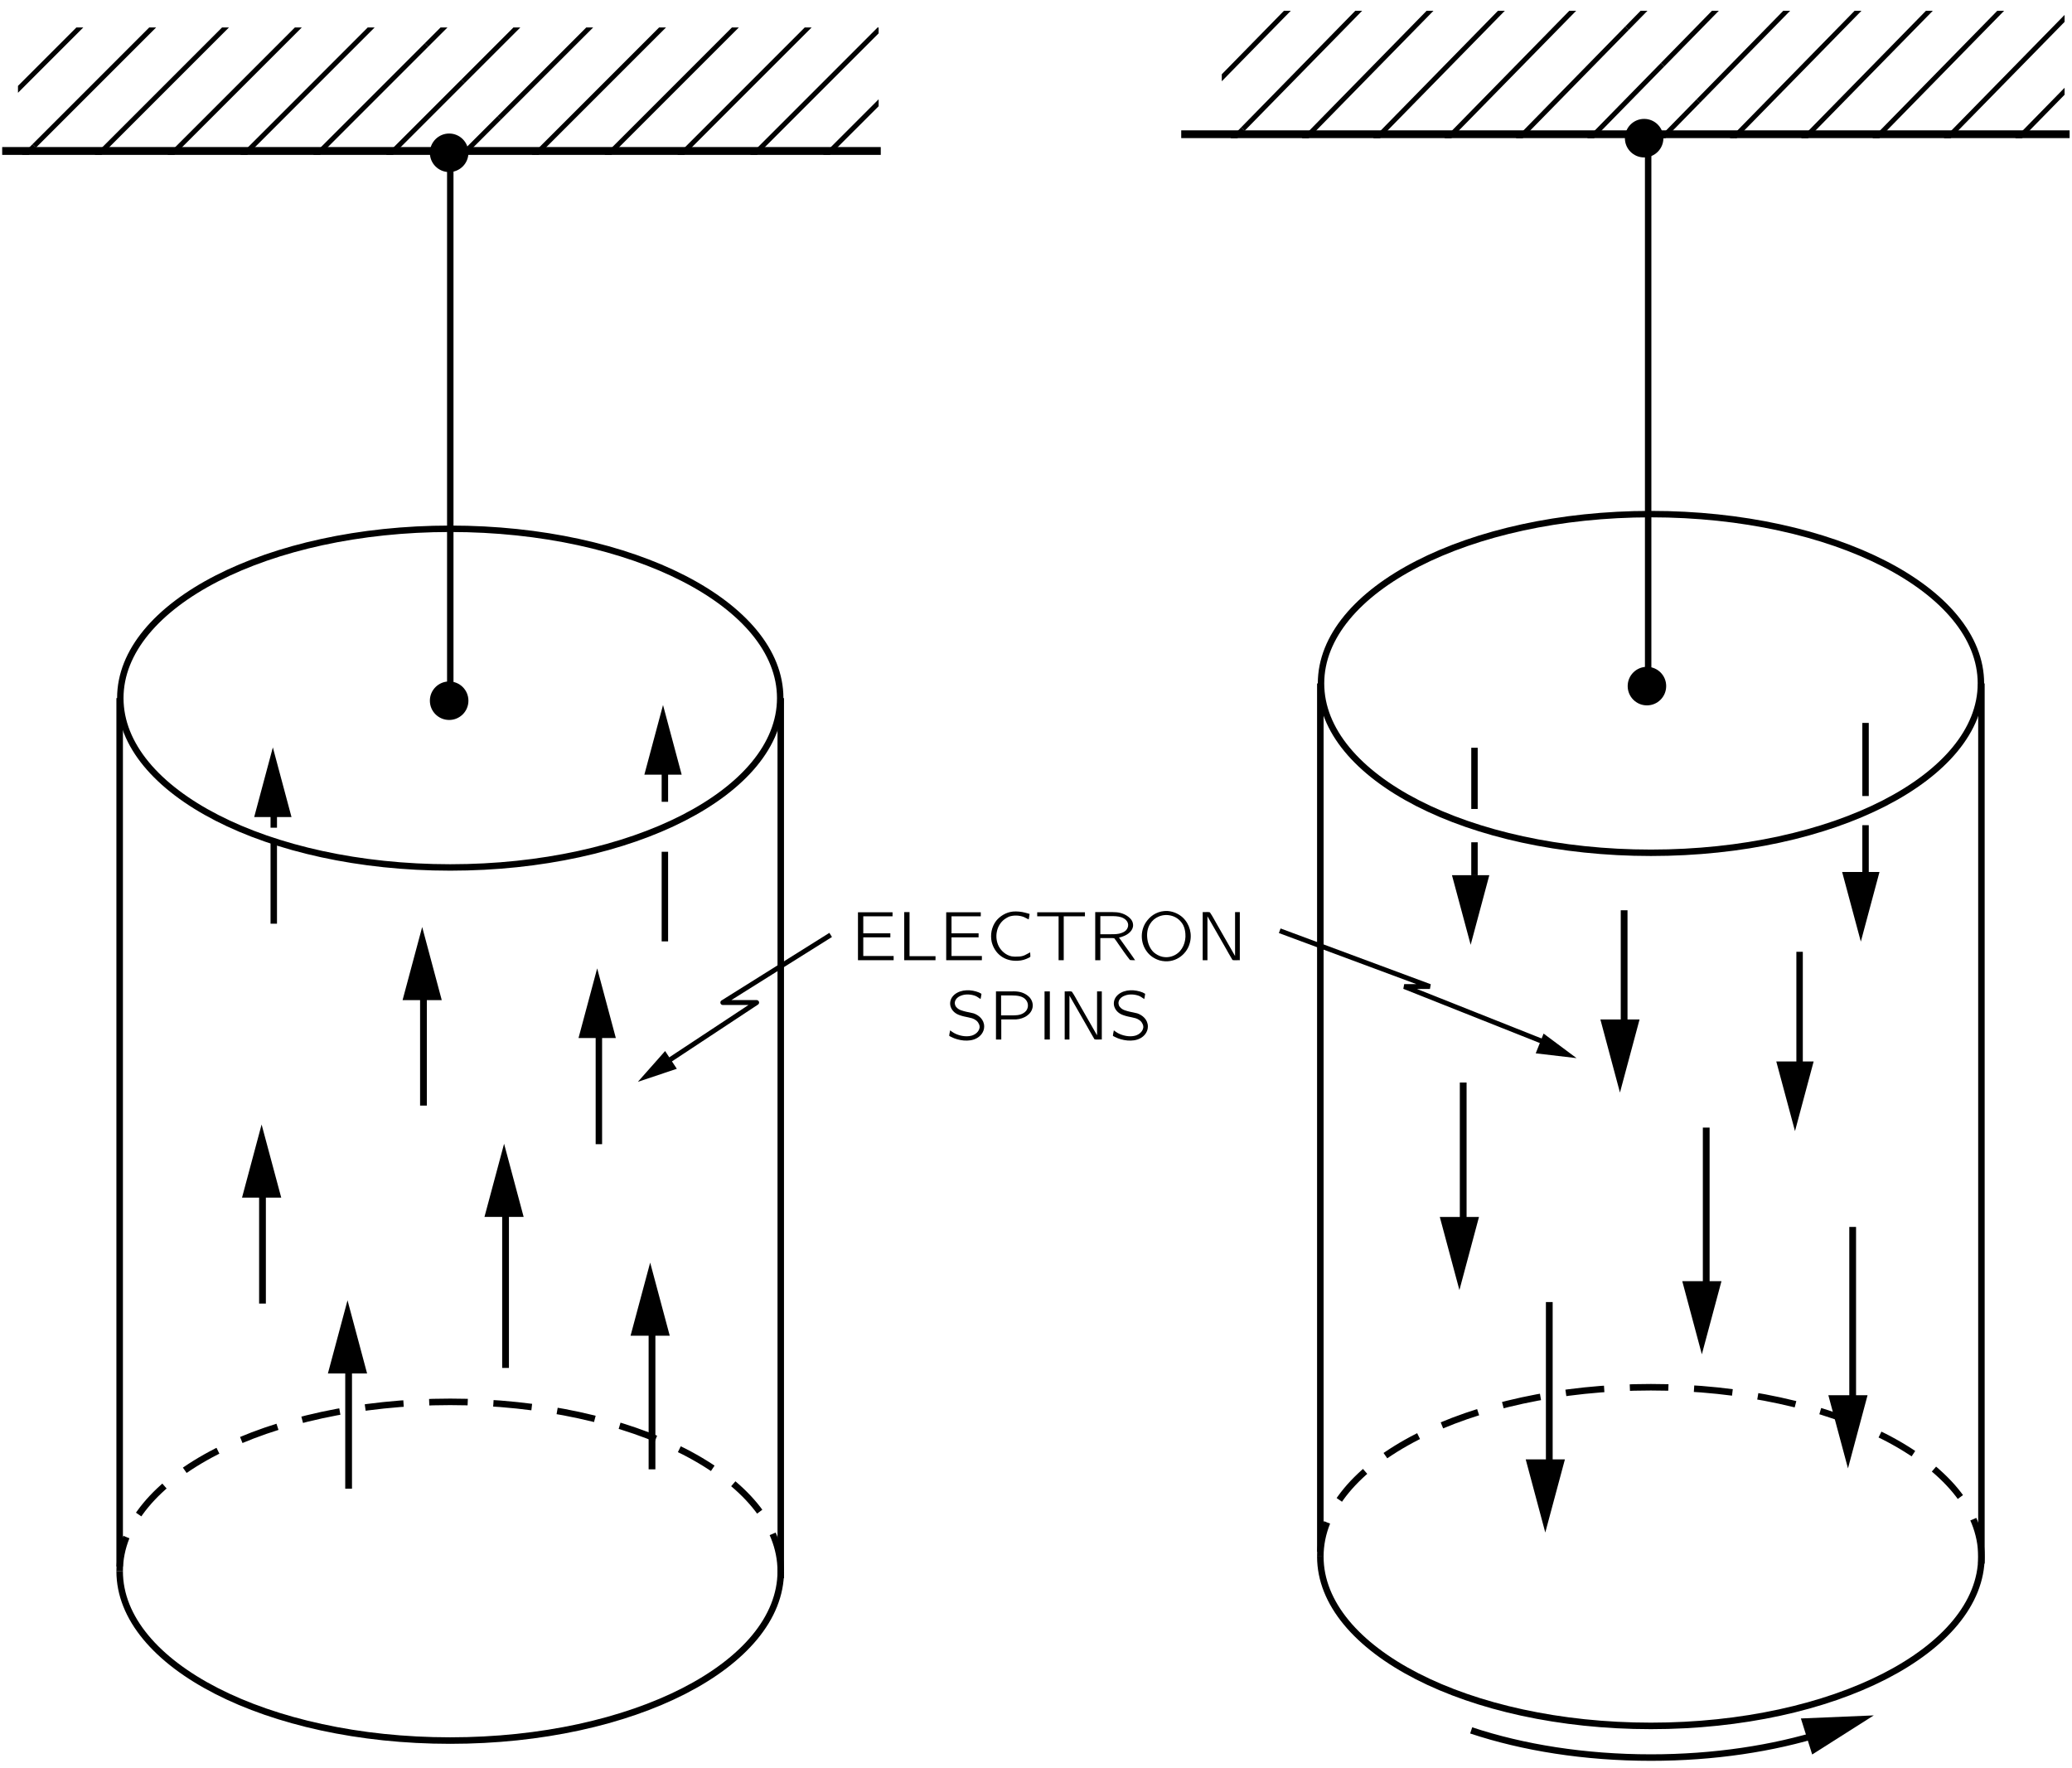 <?xml version="1.0" encoding="UTF-8"?>
<svg xmlns="http://www.w3.org/2000/svg" xmlns:xlink="http://www.w3.org/1999/xlink" width="245pt" height="209pt" viewBox="0 0 177 151" version="1.1">
<defs>
<g>
<symbol overflow="visible" id="glyph0-0">
<path style="stroke:none;" d=""/>
</symbol>
<symbol overflow="visible" id="glyph0-1">
<path style="stroke:none;" d="M 0.625 -4.094 L 0.625 0 L 3.672 0 L 3.672 -0.359 L 1.078 -0.359 L 1.078 -1.953 L 3.391 -1.953 L 3.391 -2.297 L 1.078 -2.297 L 1.078 -3.75 L 3.578 -3.75 L 3.578 -4.094 L 0.625 -4.094 Z M 0.625 -4.094 "/>
</symbol>
<symbol overflow="visible" id="glyph0-2">
<path style="stroke:none;" d="M 0.625 -4.109 L 0.625 0 L 3.297 0 L 3.297 -0.344 L 1.078 -0.344 L 1.078 -4.109 L 0.625 -4.109 Z M 0.625 -4.109 "/>
</symbol>
<symbol overflow="visible" id="glyph0-3">
<path style="stroke:none;" d="M 3.844 -0.672 C 3.5 -0.5 3.297 -0.312 2.812 -0.312 C 2.625 -0.297 2.453 -0.297 2.266 -0.328 C 1.797 -0.422 1.391 -0.766 1.172 -1.172 C 0.766 -1.938 0.953 -2.984 1.656 -3.5 C 1.781 -3.594 1.906 -3.656 2.031 -3.719 C 2.438 -3.859 2.906 -3.844 3.312 -3.688 C 3.453 -3.625 3.578 -3.562 3.719 -3.484 C 3.75 -3.641 3.781 -3.797 3.797 -3.953 C 3.672 -3.984 3.547 -4.031 3.406 -4.062 C 3.125 -4.141 2.703 -4.188 2.375 -4.156 C 1.766 -4.094 1.25 -3.75 0.938 -3.359 C 0.547 -2.844 0.422 -2.172 0.562 -1.547 C 0.812 -0.578 1.625 0.109 2.781 0.047 C 3.172 0.031 3.422 -0.062 3.719 -0.203 C 3.75 -0.219 3.844 -0.266 3.859 -0.297 C 3.875 -0.328 3.844 -0.594 3.844 -0.672 Z M 3.844 -0.672 "/>
</symbol>
<symbol overflow="visible" id="glyph0-4">
<path style="stroke:none;" d="M 0.234 -4.094 L 0.234 -3.75 L 2.062 -3.75 L 2.062 0 L 2.5 0 L 2.5 -3.75 L 4.312 -3.75 L 4.312 -4.094 L 0.234 -4.094 Z M 0.234 -4.094 "/>
</symbol>
<symbol overflow="visible" id="glyph0-5">
<path style="stroke:none;" d="M 0.625 -4.109 L 0.625 0 L 1.062 0 L 1.062 -1.891 L 1.938 -1.891 C 2.062 -1.891 2.172 -1.891 2.25 -1.875 C 2.375 -1.734 2.469 -1.578 2.578 -1.422 C 2.906 -0.953 3.234 -0.469 3.594 -0.016 C 3.719 0 3.891 0 4.031 0 L 3.797 -0.344 L 2.656 -1.938 C 2.766 -1.953 2.875 -1.984 2.984 -2.031 C 3.406 -2.172 3.891 -2.531 3.859 -3.031 C 3.844 -3.234 3.781 -3.359 3.688 -3.484 C 3.406 -3.828 2.953 -4.047 2.453 -4.094 C 2.234 -4.109 2.031 -4.109 1.812 -4.109 L 0.625 -4.109 Z M 1.062 -2.219 L 1.062 -3.766 L 1.953 -3.766 C 2.25 -3.766 2.547 -3.766 2.844 -3.672 C 3.125 -3.578 3.406 -3.375 3.438 -3.047 C 3.453 -2.859 3.375 -2.672 3.234 -2.531 C 3.125 -2.438 3.016 -2.375 2.875 -2.328 C 2.594 -2.219 2.281 -2.219 1.984 -2.219 L 1.062 -2.219 Z M 1.062 -2.219 "/>
</symbol>
<symbol overflow="visible" id="glyph0-6">
<path style="stroke:none;" d="M 0.859 -3.422 C 0.219 -2.656 0.203 -1.5 0.828 -0.703 C 1.078 -0.375 1.438 -0.125 1.891 0.016 C 3.156 0.359 4.188 -0.469 4.453 -1.406 C 4.703 -2.203 4.469 -3.094 3.859 -3.656 C 3.547 -3.938 3.109 -4.156 2.594 -4.203 C 1.812 -4.25 1.203 -3.859 0.859 -3.422 Z M 2.969 -3.781 C 3.375 -3.656 3.703 -3.375 3.906 -3 C 4.016 -2.781 4.078 -2.516 4.094 -2.266 C 4.156 -1.562 3.859 -0.797 3.219 -0.453 C 2.906 -0.281 2.516 -0.203 2.109 -0.297 C 1.828 -0.359 1.578 -0.516 1.391 -0.672 C 1.031 -1.016 0.859 -1.5 0.828 -1.984 C 0.766 -2.844 1.203 -3.484 1.828 -3.734 C 2.172 -3.875 2.562 -3.906 2.969 -3.781 Z M 2.969 -3.781 "/>
</symbol>
<symbol overflow="visible" id="glyph0-7">
<path style="stroke:none;" d="M 0.641 -4.109 L 0.641 0 L 1.047 0 L 1.047 -3.75 L 1.047 -3.75 L 1.219 -3.453 L 2.562 -1.109 C 2.766 -0.75 2.969 -0.375 3.188 -0.016 C 3.375 0.031 3.609 -0.016 3.812 0 L 3.812 -4.109 L 3.406 -4.109 L 3.406 -0.359 L 1.859 -3.062 C 1.656 -3.406 1.484 -3.766 1.25 -4.094 C 1.078 -4.141 0.828 -4.094 0.641 -4.109 Z M 0.641 -4.109 "/>
</symbol>
<symbol overflow="visible" id="glyph0-8">
<path style="stroke:none;" d="M 0.375 -0.781 C 0.359 -0.719 0.281 -0.344 0.297 -0.312 C 0.312 -0.297 0.328 -0.297 0.344 -0.281 L 0.5 -0.203 C 1.047 0.078 2 0.25 2.641 -0.109 C 2.969 -0.281 3.281 -0.641 3.281 -1.109 C 3.281 -1.719 2.797 -2.094 2.375 -2.234 C 2.266 -2.266 1.812 -2.359 1.734 -2.375 C 1.438 -2.453 1.094 -2.516 0.891 -2.781 C 0.859 -2.812 0.828 -2.859 0.812 -2.906 C 0.656 -3.297 0.953 -3.625 1.312 -3.75 C 1.703 -3.906 2.188 -3.859 2.547 -3.719 C 2.641 -3.672 2.734 -3.625 2.812 -3.562 C 2.875 -3.531 2.922 -3.484 2.969 -3.453 C 3 -3.562 3.016 -3.672 3.031 -3.781 C 3.047 -3.859 3.078 -3.922 2.984 -3.938 L 2.844 -4.016 C 2.188 -4.281 1.328 -4.312 0.75 -3.844 C 0.672 -3.781 0.609 -3.703 0.547 -3.625 C 0.375 -3.375 0.297 -3.016 0.469 -2.672 C 0.609 -2.391 0.859 -2.188 1.188 -2.078 C 1.312 -2.031 1.438 -2 1.562 -1.969 C 1.703 -1.938 2.172 -1.844 2.25 -1.812 C 2.484 -1.734 2.719 -1.578 2.812 -1.359 C 2.875 -1.25 2.891 -1.172 2.891 -1.031 C 2.844 -0.672 2.531 -0.422 2.203 -0.328 C 1.688 -0.188 1.094 -0.344 0.719 -0.547 C 0.594 -0.609 0.484 -0.703 0.375 -0.781 Z M 0.375 -0.781 "/>
</symbol>
<symbol overflow="visible" id="glyph0-9">
<path style="stroke:none;" d="M 0.625 -4.109 L 0.625 0 L 1.078 0 L 1.078 -1.719 L 1.953 -1.719 C 2.078 -1.719 2.234 -1.719 2.359 -1.719 C 3.016 -1.766 3.641 -2.141 3.75 -2.734 C 3.812 -3.078 3.688 -3.359 3.531 -3.562 C 3.281 -3.844 2.906 -4.047 2.469 -4.094 C 2.25 -4.125 2.047 -4.109 1.844 -4.109 L 0.625 -4.109 Z M 1.062 -2.062 L 1.062 -3.766 L 1.953 -3.766 C 2.469 -3.766 2.953 -3.703 3.203 -3.359 C 3.406 -3.094 3.406 -2.719 3.203 -2.453 C 3.125 -2.359 3.047 -2.297 2.938 -2.234 C 2.641 -2.062 2.297 -2.062 1.969 -2.062 L 1.062 -2.062 Z M 1.062 -2.062 "/>
</symbol>
<symbol overflow="visible" id="glyph0-10">
<path style="stroke:none;" d="M 0.625 -4.109 L 0.625 0 L 1.078 0 L 1.078 -4.109 L 0.625 -4.109 Z M 0.625 -4.109 "/>
</symbol>
</g>
<clipPath id="clip1">
  <path d="M -217 667 L 395 667 L 395 -125 L -217 -125 L -217 667 Z M -217 667 "/>
</clipPath>
<clipPath id="clip2">
  <path d="M -0.809 151.234 L 178.059 151.234 L 178.059 -0.199 L -0.809 -0.199 L -0.809 151.234 Z M -0.809 151.234 "/>
</clipPath>
<clipPath id="clip3">
  <path d="M -217 667 L 395 667 L 395 -125 L -217 -125 L -217 667 Z M -217 667 "/>
</clipPath>
<clipPath id="clip4">
  <path d="M -0.809 151.234 L 178.059 151.234 L 178.059 -0.199 L -0.809 -0.199 L -0.809 151.234 Z M -0.809 151.234 "/>
</clipPath>
<clipPath id="clip5">
  <path d="M 75.055 13.23 L 1.531 13.23 L 1.531 2.348 L 75.055 2.348 L 75.055 13.23 Z M 75.055 13.23 "/>
</clipPath>
<clipPath id="clip6">
  <path d="M -217 667 L 395 667 L 395 -125 L -217 -125 L -217 667 Z M -217 667 "/>
</clipPath>
<clipPath id="clip7">
  <path d="M -0.809 151.234 L 178.059 151.234 L 178.059 -0.199 L -0.809 -0.199 L -0.809 151.234 Z M -0.809 151.234 "/>
</clipPath>
<clipPath id="clip8">
  <path d="M -217 667 L 395 667 L 395 -125 L -217 -125 L -217 667 Z M -217 667 "/>
</clipPath>
<clipPath id="clip9">
  <path d="M -0.809 151.234 L 178.059 151.234 L 178.059 -0.199 L -0.809 -0.199 L -0.809 151.234 Z M -0.809 151.234 "/>
</clipPath>
<clipPath id="clip10">
  <path d="M 176.371 11.805 L 104.371 11.805 L 104.371 0.922 L 176.371 0.922 L 176.371 11.805 Z M 176.371 11.805 "/>
</clipPath>
<clipPath id="clip11">
  <path d="M -217 667 L 395 667 L 395 -125 L -217 -125 L -217 667 Z M -217 667 "/>
</clipPath>
<clipPath id="clip12">
  <path d="M -0.809 151.234 L 178.059 151.234 L 178.059 -0.199 L -0.809 -0.199 L -0.809 151.234 Z M -0.809 151.234 "/>
</clipPath>
<clipPath id="clip13">
  <path d="M -217 667 L 395 667 L 395 -125 L -217 -125 L -217 667 Z M -217 667 "/>
</clipPath>
</defs>
<g id="surface0">
<g clip-path="url(#clip1)" clip-rule="nonzero">
<g clip-path="url(#clip2)" clip-rule="nonzero">
<path style="fill:none;stroke-width:5;stroke-linecap:butt;stroke-linejoin:miter;stroke:rgb(0%,0%,0%);stroke-opacity:1;stroke-miterlimit:4;" d="M 613.242 832.738 C 613.242 760.119 498.511 701.241 357.011 701.241 C 215.475 701.241 100.745 760.119 100.745 832.738 C 100.745 905.357 215.475 964.235 357.011 964.235 C 498.511 964.235 613.242 905.357 613.242 832.738 Z M 613.242 832.738 " transform="matrix(0.11,0,0,-0.11,-0.809,151.235)"/>
<path style="fill:none;stroke-width:5.059;stroke-linecap:butt;stroke-linejoin:miter;stroke:rgb(0%,0%,0%);stroke-opacity:1;stroke-miterlimit:4;" d="M 613.669 154.712 C 613.669 82.094 498.725 23.215 356.94 23.215 C 215.191 23.215 100.246 82.094 100.246 154.712 " transform="matrix(0.11,0,0,-0.11,-0.809,151.235)"/>
<path style="fill:none;stroke-width:5.059;stroke-linecap:butt;stroke-linejoin:miter;stroke:rgb(0%,0%,0%);stroke-opacity:1;stroke-dasharray:29.932,19.955;stroke-miterlimit:4;" d="M 613.669 154.712 C 613.669 227.331 498.725 286.245 356.94 286.245 C 215.191 286.245 100.246 227.331 100.246 154.712 " transform="matrix(0.11,0,0,-0.11,-0.809,151.235)"/>
<path style="fill:none;stroke-width:5.07;stroke-linecap:butt;stroke-linejoin:miter;stroke:rgb(0%,0%,0%);stroke-opacity:1;stroke-miterlimit:4;" d="M 100.246 832.738 L 100.246 158.415 " transform="matrix(0.11,0,0,-0.11,-0.809,151.235)"/>
<path style="fill:none;stroke-width:5.028;stroke-linecap:butt;stroke-linejoin:miter;stroke:rgb(0%,0%,0%);stroke-opacity:1;stroke-miterlimit:4;" d="M 613.669 832.738 L 613.669 149.23 " transform="matrix(0.11,0,0,-0.11,-0.809,151.235)"/>
<path style=" stroke:none;fill-rule:nonzero;fill:rgb(0%,0%,0%);fill-opacity:1;" d="M 40.012 59.855 C 40.012 60.766 39.277 61.5 38.367 61.5 C 37.457 61.5 36.719 60.766 36.719 59.855 C 36.719 58.945 37.457 58.211 38.367 58.211 C 39.277 58.211 40.012 58.945 40.012 59.855 "/>
<path style=" stroke:none;fill-rule:nonzero;fill:rgb(0%,0%,0%);fill-opacity:1;" d="M 40.012 13.055 C 40.012 13.961 39.277 14.699 38.367 14.699 C 37.457 14.699 36.719 13.961 36.719 13.055 C 36.719 12.145 37.457 11.406 38.367 11.406 C 39.277 11.406 40.012 12.145 40.012 13.055 "/>
<path style="fill:none;stroke-width:5;stroke-linecap:butt;stroke-linejoin:miter;stroke:rgb(0%,0%,0%);stroke-opacity:1;stroke-miterlimit:4;" d="M 357.011 832.738 L 357.011 1259.232 " transform="matrix(0.11,0,0,-0.11,-0.809,151.235)"/>
<path style="fill:none;stroke-width:5;stroke-linecap:butt;stroke-linejoin:miter;stroke:rgb(0%,0%,0%);stroke-opacity:1;stroke-miterlimit:4;" d="M 219.925 732.104 L 219.925 742.57 " transform="matrix(0.11,0,0,-0.11,-0.809,151.235)"/>
<path style=" stroke:none;fill-rule:nonzero;fill:rgb(0%,0%,0%);fill-opacity:1;" d="M 24.898 69.793 L 23.305 63.844 L 21.711 69.793 L 24.898 69.793 "/>
<path style="fill:none;stroke-width:5;stroke-linecap:butt;stroke-linejoin:miter;stroke:rgb(0%,0%,0%);stroke-opacity:1;stroke-miterlimit:4;" d="M 219.925 657.563 L 219.925 721.638 " transform="matrix(0.11,0,0,-0.11,-0.809,151.235)"/>
<path style="fill:none;stroke-width:5;stroke-linecap:butt;stroke-linejoin:miter;stroke:rgb(0%,0%,0%);stroke-opacity:1;stroke-miterlimit:4;" d="M 523.679 752.217 L 523.679 785.073 " transform="matrix(0.11,0,0,-0.11,-0.809,151.235)"/>
<path style="fill:none;stroke-width:5;stroke-linecap:butt;stroke-linejoin:miter;stroke:rgb(0%,0%,0%);stroke-opacity:1;stroke-miterlimit:4;" d="M 523.679 643.822 L 523.679 713.415 " transform="matrix(0.11,0,0,-0.11,-0.809,151.235)"/>
<path style=" stroke:none;fill-rule:nonzero;fill:rgb(0%,0%,0%);fill-opacity:1;" d="M 58.23 66.172 L 56.637 60.223 L 55.043 66.172 L 58.23 66.172 "/>
<path style="fill:none;stroke-width:5.251;stroke-linecap:butt;stroke-linejoin:miter;stroke:rgb(0%,0%,0%);stroke-opacity:1;stroke-miterlimit:4;" d="M 336.187 516.312 L 336.187 610.076 " transform="matrix(0.11,0,0,-0.11,-0.809,151.235)"/>
<path style=" stroke:none;fill-rule:nonzero;fill:rgb(0%,0%,0%);fill-opacity:1;" d="M 37.734 85.43 L 36.062 79.184 L 34.387 85.43 L 37.734 85.43 "/>
<path style="fill:none;stroke-width:5.251;stroke-linecap:butt;stroke-linejoin:miter;stroke:rgb(0%,0%,0%);stroke-opacity:1;stroke-miterlimit:4;" d="M 399.942 312.587 L 399.942 441.344 " transform="matrix(0.11,0,0,-0.11,-0.809,151.235)"/>
<path style=" stroke:none;fill-rule:nonzero;fill:rgb(0%,0%,0%);fill-opacity:1;" d="M 44.73 103.949 L 43.059 97.699 L 41.383 103.949 L 44.73 103.949 "/>
<path style="fill:none;stroke-width:5.251;stroke-linecap:butt;stroke-linejoin:miter;stroke:rgb(0%,0%,0%);stroke-opacity:1;stroke-miterlimit:4;" d="M 278.056 218.824 L 278.056 319.458 " transform="matrix(0.11,0,0,-0.11,-0.809,151.235)"/>
<path style=" stroke:none;fill-rule:nonzero;fill:rgb(0%,0%,0%);fill-opacity:1;" d="M 31.355 117.32 L 29.684 111.074 L 28.008 117.32 L 31.355 117.32 "/>
<path style="fill:none;stroke-width:5.251;stroke-linecap:butt;stroke-linejoin:miter;stroke:rgb(0%,0%,0%);stroke-opacity:1;stroke-miterlimit:4;" d="M 513.676 233.846 L 513.676 348.826 " transform="matrix(0.11,0,0,-0.11,-0.809,151.235)"/>
<path style=" stroke:none;fill-rule:nonzero;fill:rgb(0%,0%,0%);fill-opacity:1;" d="M 57.211 114.098 L 55.539 107.852 L 53.863 114.098 L 57.211 114.098 "/>
<path style="fill:none;stroke-width:5;stroke-linecap:butt;stroke-linejoin:miter;stroke:rgb(0%,0%,0%);stroke-opacity:1;stroke-miterlimit:4;" d="M 472.418 486.339 L 472.418 580.067 " transform="matrix(0.11,0,0,-0.11,-0.809,151.235)"/>
<path style=" stroke:none;fill-rule:nonzero;fill:rgb(0%,0%,0%);fill-opacity:1;" d="M 52.605 88.668 L 51.012 82.719 L 49.418 88.668 L 52.605 88.668 "/>
<path style="fill:none;stroke-width:5.251;stroke-linecap:butt;stroke-linejoin:miter;stroke:rgb(0%,0%,0%);stroke-opacity:1;stroke-miterlimit:4;" d="M 211.168 362.566 L 211.168 456.33 " transform="matrix(0.11,0,0,-0.11,-0.809,151.235)"/>
<path style=" stroke:none;fill-rule:nonzero;fill:rgb(0%,0%,0%);fill-opacity:1;" d="M 24.02 102.301 L 22.344 96.055 L 20.672 102.301 L 24.02 102.301 "/>
<path style="fill:none;stroke-width:3.8;stroke-linecap:butt;stroke-linejoin:round;stroke:rgb(0%,0%,0%);stroke-opacity:1;stroke-miterlimit:4;" d="M 652.435 648.842 L 568.674 596.335 L 594.945 596.335 L 524.925 550.094 " transform="matrix(0.11,0,0,-0.11,-0.809,151.235)"/>
<path style=" stroke:none;fill-rule:nonzero;fill:rgb(0%,0%,0%);fill-opacity:1;" d="M 56.816 89.781 L 54.488 92.41 L 57.816 91.297 L 56.816 89.781 "/>
</g>
</g>
<g clip-path="url(#clip3)" clip-rule="nonzero">
<g clip-path="url(#clip4)" clip-rule="nonzero">
<g clip-path="url(#clip5)" clip-rule="nonzero">
<path style="fill:none;stroke-width:3.8;stroke-linecap:butt;stroke-linejoin:miter;stroke:rgb(0%,0%,0%);stroke-opacity:1;stroke-miterlimit:4;" d="M -22.636 1318.146 L 168.878 1509.66 " transform="matrix(0.11,0,0,-0.11,-0.809,151.235)"/>
<path style="fill:none;stroke-width:3.8;stroke-linecap:butt;stroke-linejoin:miter;stroke:rgb(0%,0%,0%);stroke-opacity:1;stroke-miterlimit:4;" d="M -50.901 1346.446 L 140.578 1537.925 " transform="matrix(0.11,0,0,-0.11,-0.809,151.235)"/>
<path style="fill:none;stroke-width:3.8;stroke-linecap:butt;stroke-linejoin:miter;stroke:rgb(0%,0%,0%);stroke-opacity:1;stroke-miterlimit:4;" d="M -157.586 1070.067 L 33.928 1261.581 " transform="matrix(0.11,0,0,-0.11,-0.809,151.235)"/>
<path style="fill:none;stroke-width:3.8;stroke-linecap:butt;stroke-linejoin:miter;stroke:rgb(0%,0%,0%);stroke-opacity:1;stroke-miterlimit:4;" d="M 62.228 1233.317 L 253.707 1424.796 " transform="matrix(0.11,0,0,-0.11,-0.809,151.235)"/>
<path style="fill:none;stroke-width:3.8;stroke-linecap:butt;stroke-linejoin:miter;stroke:rgb(0%,0%,0%);stroke-opacity:1;stroke-miterlimit:4;" d="M 33.928 1261.581 L 225.443 1453.096 " transform="matrix(0.11,0,0,-0.11,-0.809,151.235)"/>
<path style="fill:none;stroke-width:3.8;stroke-linecap:butt;stroke-linejoin:miter;stroke:rgb(0%,0%,0%);stroke-opacity:1;stroke-miterlimit:4;" d="M 5.664 1289.881 L 197.143 1481.36 " transform="matrix(0.11,0,0,-0.11,-0.809,151.235)"/>
<path style="fill:none;stroke-width:3.8;stroke-linecap:butt;stroke-linejoin:miter;stroke:rgb(0%,0%,0%);stroke-opacity:1;stroke-miterlimit:4;" d="M 147.057 1148.453 L 338.572 1339.967 " transform="matrix(0.11,0,0,-0.11,-0.809,151.235)"/>
<path style="fill:none;stroke-width:3.8;stroke-linecap:butt;stroke-linejoin:miter;stroke:rgb(0%,0%,0%);stroke-opacity:1;stroke-miterlimit:4;" d="M 118.793 1176.717 L 310.272 1368.232 " transform="matrix(0.11,0,0,-0.11,-0.809,151.235)"/>
<path style="fill:none;stroke-width:3.8;stroke-linecap:butt;stroke-linejoin:miter;stroke:rgb(0%,0%,0%);stroke-opacity:1;stroke-miterlimit:4;" d="M 90.493 1205.017 L 282.007 1396.532 " transform="matrix(0.11,0,0,-0.11,-0.809,151.235)"/>
<path style="fill:none;stroke-width:3.8;stroke-linecap:butt;stroke-linejoin:miter;stroke:rgb(0%,0%,0%);stroke-opacity:1;stroke-miterlimit:4;" d="M 338.572 1339.967 L 530.086 1531.446 " transform="matrix(0.11,0,0,-0.11,-0.809,151.235)"/>
<path style="fill:none;stroke-width:3.8;stroke-linecap:butt;stroke-linejoin:miter;stroke:rgb(0%,0%,0%);stroke-opacity:1;stroke-miterlimit:4;" d="M 231.921 1063.588 L 423.436 1255.103 " transform="matrix(0.11,0,0,-0.11,-0.809,151.235)"/>
<path style="fill:none;stroke-width:3.8;stroke-linecap:butt;stroke-linejoin:miter;stroke:rgb(0%,0%,0%);stroke-opacity:1;stroke-miterlimit:4;" d="M 203.621 1091.888 L 395.136 1283.367 " transform="matrix(0.11,0,0,-0.11,-0.809,151.235)"/>
<path style="fill:none;stroke-width:3.8;stroke-linecap:butt;stroke-linejoin:miter;stroke:rgb(0%,0%,0%);stroke-opacity:1;stroke-miterlimit:4;" d="M 175.357 1120.153 L 366.872 1311.667 " transform="matrix(0.11,0,0,-0.11,-0.809,151.235)"/>
<path style="fill:none;stroke-width:3.8;stroke-linecap:butt;stroke-linejoin:miter;stroke:rgb(0%,0%,0%);stroke-opacity:1;stroke-miterlimit:4;" d="M 423.436 1255.103 L 614.951 1446.617 " transform="matrix(0.11,0,0,-0.11,-0.809,151.235)"/>
<path style="fill:none;stroke-width:3.8;stroke-linecap:butt;stroke-linejoin:miter;stroke:rgb(0%,0%,0%);stroke-opacity:1;stroke-miterlimit:4;" d="M 395.136 1283.367 L 586.651 1474.882 " transform="matrix(0.11,0,0,-0.11,-0.809,151.235)"/>
<path style="fill:none;stroke-width:3.8;stroke-linecap:butt;stroke-linejoin:miter;stroke:rgb(0%,0%,0%);stroke-opacity:1;stroke-miterlimit:4;" d="M 366.872 1311.667 L 558.351 1503.182 " transform="matrix(0.11,0,0,-0.11,-0.809,151.235)"/>
<path style="fill:none;stroke-width:3.8;stroke-linecap:butt;stroke-linejoin:miter;stroke:rgb(0%,0%,0%);stroke-opacity:1;stroke-miterlimit:4;" d="M 508.265 1170.238 L 699.78 1361.753 " transform="matrix(0.11,0,0,-0.11,-0.809,151.235)"/>
<path style="fill:none;stroke-width:3.8;stroke-linecap:butt;stroke-linejoin:miter;stroke:rgb(0%,0%,0%);stroke-opacity:1;stroke-miterlimit:4;" d="M 480.001 1198.538 L 671.48 1390.053 " transform="matrix(0.11,0,0,-0.11,-0.809,151.235)"/>
<path style="fill:none;stroke-width:3.8;stroke-linecap:butt;stroke-linejoin:miter;stroke:rgb(0%,0%,0%);stroke-opacity:1;stroke-miterlimit:4;" d="M 451.701 1226.803 L 643.215 1418.317 " transform="matrix(0.11,0,0,-0.11,-0.809,151.235)"/>
<path style="fill:none;stroke-width:3.8;stroke-linecap:butt;stroke-linejoin:miter;stroke:rgb(0%,0%,0%);stroke-opacity:1;stroke-miterlimit:4;" d="M 593.129 1085.409 L 784.644 1276.888 " transform="matrix(0.11,0,0,-0.11,-0.809,151.235)"/>
<path style="fill:none;stroke-width:3.8;stroke-linecap:butt;stroke-linejoin:miter;stroke:rgb(0%,0%,0%);stroke-opacity:1;stroke-miterlimit:4;" d="M 564.829 1113.674 L 756.344 1305.188 " transform="matrix(0.11,0,0,-0.11,-0.809,151.235)"/>
<path style="fill:none;stroke-width:3.8;stroke-linecap:butt;stroke-linejoin:miter;stroke:rgb(0%,0%,0%);stroke-opacity:1;stroke-miterlimit:4;" d="M 536.565 1141.974 L 728.08 1333.453 " transform="matrix(0.11,0,0,-0.11,-0.809,151.235)"/>
</g>
</g>
</g>
<g clip-path="url(#clip6)" clip-rule="nonzero">
<g clip-path="url(#clip7)" clip-rule="nonzero">
<path style="fill:none;stroke-width:6.086;stroke-linecap:butt;stroke-linejoin:miter;stroke:rgb(0%,0%,0%);stroke-opacity:1;stroke-miterlimit:4;" d="M 691.343 1257.63 L 9.01 1257.63 " transform="matrix(0.11,0,0,-0.11,-0.809,151.235)"/>
<path style="fill:none;stroke-width:5;stroke-linecap:butt;stroke-linejoin:miter;stroke:rgb(0%,0%,0%);stroke-opacity:1;stroke-miterlimit:4;" d="M 1545.754 844.129 C 1545.754 771.475 1431.024 712.632 1289.488 712.632 C 1147.988 712.632 1033.257 771.475 1033.257 844.129 C 1033.257 916.748 1147.988 975.627 1289.488 975.627 C 1431.024 975.627 1545.754 916.748 1545.754 844.129 Z M 1545.754 844.129 " transform="matrix(0.11,0,0,-0.11,-0.809,151.235)"/>
<path style="fill:none;stroke-width:5.059;stroke-linecap:butt;stroke-linejoin:miter;stroke:rgb(0%,0%,0%);stroke-opacity:1;stroke-miterlimit:4;" d="M 1546.146 166.104 C 1546.146 93.485 1431.237 34.606 1289.452 34.606 C 1147.667 34.606 1032.723 93.485 1032.723 166.104 " transform="matrix(0.11,0,0,-0.11,-0.809,151.235)"/>
<path style="fill:none;stroke-width:5.059;stroke-linecap:butt;stroke-linejoin:miter;stroke:rgb(0%,0%,0%);stroke-opacity:1;stroke-miterlimit:4;" d="M 1423.37 29.302 C 1384.391 17.057 1338.506 10.009 1289.452 10.009 C 1237.978 10.009 1190.028 17.769 1149.874 31.118 " transform="matrix(0.11,0,0,-0.11,-0.809,151.235)"/>
<path style=" stroke:none;fill-rule:nonzero;fill:rgb(0%,0%,0%);fill-opacity:1;" d="M 154.809 149.871 L 160.07 146.531 L 153.844 146.793 L 154.809 149.871 "/>
<path style="fill:none;stroke-width:5.059;stroke-linecap:butt;stroke-linejoin:miter;stroke:rgb(0%,0%,0%);stroke-opacity:1;stroke-dasharray:29.932,19.955;stroke-miterlimit:4;" d="M 1546.146 166.104 C 1546.146 238.723 1431.237 297.601 1289.452 297.601 C 1147.667 297.601 1032.723 238.723 1032.723 166.104 " transform="matrix(0.11,0,0,-0.11,-0.809,151.235)"/>
<path style="fill:none;stroke-width:5.07;stroke-linecap:butt;stroke-linejoin:miter;stroke:rgb(0%,0%,0%);stroke-opacity:1;stroke-miterlimit:4;" d="M 1032.723 844.129 L 1032.723 169.77 " transform="matrix(0.11,0,0,-0.11,-0.809,151.235)"/>
<path style="fill:none;stroke-width:5.028;stroke-linecap:butt;stroke-linejoin:miter;stroke:rgb(0%,0%,0%);stroke-opacity:1;stroke-miterlimit:4;" d="M 1546.146 844.129 L 1546.146 160.622 " transform="matrix(0.11,0,0,-0.11,-0.809,151.235)"/>
<path style=" stroke:none;fill-rule:nonzero;fill:rgb(0%,0%,0%);fill-opacity:1;" d="M 142.336 58.605 C 142.336 59.516 141.602 60.254 140.691 60.254 C 139.781 60.254 139.047 59.516 139.047 58.605 C 139.047 57.695 139.781 56.961 140.691 56.961 C 141.602 56.961 142.336 57.695 142.336 58.605 "/>
<path style=" stroke:none;fill-rule:nonzero;fill:rgb(0%,0%,0%);fill-opacity:1;" d="M 142.098 11.805 C 142.098 12.711 141.363 13.449 140.453 13.449 C 139.543 13.449 138.809 12.711 138.809 11.805 C 138.809 10.895 139.543 10.156 140.453 10.156 C 141.363 10.156 142.098 10.895 142.098 11.805 "/>
<path style="fill:none;stroke-width:5;stroke-linecap:butt;stroke-linejoin:miter;stroke:rgb(0%,0%,0%);stroke-opacity:1;stroke-miterlimit:4;" d="M 1287.316 844.129 L 1287.316 1270.623 " transform="matrix(0.11,0,0,-0.11,-0.809,151.235)"/>
<path style="fill:none;stroke-width:5;stroke-linecap:butt;stroke-linejoin:miter;stroke:rgb(0%,0%,0%);stroke-opacity:1;stroke-miterlimit:4;" d="M 1152.437 720.784 L 1152.437 695.189 " transform="matrix(0.11,0,0,-0.11,-0.809,151.235)"/>
<path style=" stroke:none;fill-rule:nonzero;fill:rgb(0%,0%,0%);fill-opacity:1;" d="M 127.227 74.758 L 125.633 80.707 L 124.035 74.758 L 127.227 74.758 "/>
<path style="fill:none;stroke-width:5;stroke-linecap:butt;stroke-linejoin:miter;stroke:rgb(0%,0%,0%);stroke-opacity:1;stroke-miterlimit:4;" d="M 1152.437 794.186 L 1152.437 746.663 " transform="matrix(0.11,0,0,-0.11,-0.809,151.235)"/>
<path style="fill:none;stroke-width:5;stroke-linecap:butt;stroke-linejoin:miter;stroke:rgb(0%,0%,0%);stroke-opacity:1;stroke-miterlimit:4;" d="M 1456.155 734.062 L 1456.155 689.529 " transform="matrix(0.11,0,0,-0.11,-0.809,151.235)"/>
<path style="fill:none;stroke-width:5;stroke-linecap:butt;stroke-linejoin:miter;stroke:rgb(0%,0%,0%);stroke-opacity:1;stroke-miterlimit:4;" d="M 1456.155 813.48 L 1456.155 756.702 " transform="matrix(0.11,0,0,-0.11,-0.809,151.235)"/>
<path style=" stroke:none;fill-rule:nonzero;fill:rgb(0%,0%,0%);fill-opacity:1;" d="M 160.559 74.484 L 158.965 80.434 L 157.367 74.484 L 160.559 74.484 "/>
<path style="fill:none;stroke-width:5.251;stroke-linecap:butt;stroke-linejoin:miter;stroke:rgb(0%,0%,0%);stroke-opacity:1;stroke-miterlimit:4;" d="M 1268.663 667.993 L 1268.663 574.229 " transform="matrix(0.11,0,0,-0.11,-0.809,151.235)"/>
<path style=" stroke:none;fill-rule:nonzero;fill:rgb(0%,0%,0%);fill-opacity:1;" d="M 140.062 87.082 L 138.387 93.328 L 136.715 87.082 L 140.062 87.082 "/>
<path style="fill:none;stroke-width:5.251;stroke-linecap:butt;stroke-linejoin:miter;stroke:rgb(0%,0%,0%);stroke-opacity:1;stroke-miterlimit:4;" d="M 1332.418 499.225 L 1332.418 370.469 " transform="matrix(0.11,0,0,-0.11,-0.809,151.235)"/>
<path style=" stroke:none;fill-rule:nonzero;fill:rgb(0%,0%,0%);fill-opacity:1;" d="M 147.059 109.441 L 145.383 115.688 L 143.711 109.441 L 147.059 109.441 "/>
<path style="fill:none;stroke-width:5.251;stroke-linecap:butt;stroke-linejoin:miter;stroke:rgb(0%,0%,0%);stroke-opacity:1;stroke-miterlimit:4;" d="M 1210.533 363.741 L 1210.533 231.745 " transform="matrix(0.11,0,0,-0.11,-0.809,151.235)"/>
<path style=" stroke:none;fill-rule:nonzero;fill:rgb(0%,0%,0%);fill-opacity:1;" d="M 133.684 124.664 L 132.008 130.91 L 130.336 124.664 L 133.684 124.664 "/>
<path style="fill:none;stroke-width:5.251;stroke-linecap:butt;stroke-linejoin:miter;stroke:rgb(0%,0%,0%);stroke-opacity:1;stroke-miterlimit:4;" d="M 1446.153 422.085 L 1446.153 281.689 " transform="matrix(0.11,0,0,-0.11,-0.809,151.235)"/>
<path style=" stroke:none;fill-rule:nonzero;fill:rgb(0%,0%,0%);fill-opacity:1;" d="M 159.539 119.184 L 157.867 125.43 L 156.191 119.184 L 159.539 119.184 "/>
<path style="fill:none;stroke-width:5;stroke-linecap:butt;stroke-linejoin:miter;stroke:rgb(0%,0%,0%);stroke-opacity:1;stroke-miterlimit:4;" d="M 1404.931 635.742 L 1404.931 542.013 " transform="matrix(0.11,0,0,-0.11,-0.809,151.235)"/>
<path style=" stroke:none;fill-rule:nonzero;fill:rgb(0%,0%,0%);fill-opacity:1;" d="M 154.934 90.672 L 153.34 96.621 L 151.742 90.672 L 154.934 90.672 "/>
<path style="fill:none;stroke-width:5.251;stroke-linecap:butt;stroke-linejoin:miter;stroke:rgb(0%,0%,0%);stroke-opacity:1;stroke-miterlimit:4;" d="M 1143.68 534.218 L 1143.68 420.483 " transform="matrix(0.11,0,0,-0.11,-0.809,151.235)"/>
<path style=" stroke:none;fill-rule:nonzero;fill:rgb(0%,0%,0%);fill-opacity:1;" d="M 126.344 103.953 L 124.672 110.199 L 122.996 103.953 L 126.344 103.953 "/>
<path style="fill:none;stroke-width:3.8;stroke-linecap:butt;stroke-linejoin:miter;stroke:rgb(0%,0%,0%);stroke-opacity:1;stroke-miterlimit:4;" d="M 1001.184 652.081 L 1117.837 608.759 L 1097.866 608.759 L 1211.173 563.763 " transform="matrix(0.11,0,0,-0.11,-0.809,151.235)"/>
<path style=" stroke:none;fill-rule:nonzero;fill:rgb(0%,0%,0%);fill-opacity:1;" d="M 131.191 89.977 L 134.68 90.387 L 131.863 88.289 L 131.191 89.977 "/>
</g>
</g>
<g clip-path="url(#clip8)" clip-rule="nonzero">
<g clip-path="url(#clip9)" clip-rule="nonzero">
<g clip-path="url(#clip10)" clip-rule="nonzero">
<path style="fill:none;stroke-width:3.8;stroke-linecap:butt;stroke-linejoin:miter;stroke:rgb(0%,0%,0%);stroke-opacity:1;stroke-miterlimit:4;" d="M 917.138 1331.139 L 1104.666 1522.654 " transform="matrix(0.11,0,0,-0.11,-0.809,151.235)"/>
<path style="fill:none;stroke-width:3.8;stroke-linecap:butt;stroke-linejoin:miter;stroke:rgb(0%,0%,0%);stroke-opacity:1;stroke-miterlimit:4;" d="M 889.407 1359.439 L 1076.971 1550.954 " transform="matrix(0.11,0,0,-0.11,-0.809,151.235)"/>
<path style="fill:none;stroke-width:3.8;stroke-linecap:butt;stroke-linejoin:miter;stroke:rgb(0%,0%,0%);stroke-opacity:1;stroke-miterlimit:4;" d="M 784.964 1083.096 L 972.528 1274.575 " transform="matrix(0.11,0,0,-0.11,-0.809,151.235)"/>
<path style="fill:none;stroke-width:3.8;stroke-linecap:butt;stroke-linejoin:miter;stroke:rgb(0%,0%,0%);stroke-opacity:1;stroke-miterlimit:4;" d="M 1000.223 1246.31 L 1187.786 1437.825 " transform="matrix(0.11,0,0,-0.11,-0.809,151.235)"/>
<path style="fill:none;stroke-width:3.8;stroke-linecap:butt;stroke-linejoin:miter;stroke:rgb(0%,0%,0%);stroke-opacity:1;stroke-miterlimit:4;" d="M 972.528 1274.575 L 1160.055 1466.089 " transform="matrix(0.11,0,0,-0.11,-0.809,151.235)"/>
<path style="fill:none;stroke-width:3.8;stroke-linecap:butt;stroke-linejoin:miter;stroke:rgb(0%,0%,0%);stroke-opacity:1;stroke-miterlimit:4;" d="M 944.833 1302.875 L 1132.36 1494.389 " transform="matrix(0.11,0,0,-0.11,-0.809,151.235)"/>
<path style="fill:none;stroke-width:3.8;stroke-linecap:butt;stroke-linejoin:miter;stroke:rgb(0%,0%,0%);stroke-opacity:1;stroke-miterlimit:4;" d="M 1083.307 1161.446 L 1270.87 1352.96 " transform="matrix(0.11,0,0,-0.11,-0.809,151.235)"/>
<path style="fill:none;stroke-width:3.8;stroke-linecap:butt;stroke-linejoin:miter;stroke:rgb(0%,0%,0%);stroke-opacity:1;stroke-miterlimit:4;" d="M 1055.612 1189.746 L 1243.176 1381.225 " transform="matrix(0.11,0,0,-0.11,-0.809,151.235)"/>
<path style="fill:none;stroke-width:3.8;stroke-linecap:butt;stroke-linejoin:miter;stroke:rgb(0%,0%,0%);stroke-opacity:1;stroke-miterlimit:4;" d="M 1027.917 1218.01 L 1215.481 1409.525 " transform="matrix(0.11,0,0,-0.11,-0.809,151.235)"/>
<path style="fill:none;stroke-width:3.8;stroke-linecap:butt;stroke-linejoin:miter;stroke:rgb(0%,0%,0%);stroke-opacity:1;stroke-miterlimit:4;" d="M 1270.87 1352.96 L 1458.434 1544.475 " transform="matrix(0.11,0,0,-0.11,-0.809,151.235)"/>
<path style="fill:none;stroke-width:3.8;stroke-linecap:butt;stroke-linejoin:miter;stroke:rgb(0%,0%,0%);stroke-opacity:1;stroke-miterlimit:4;" d="M 1166.427 1076.617 L 1353.955 1268.096 " transform="matrix(0.11,0,0,-0.11,-0.809,151.235)"/>
<path style="fill:none;stroke-width:3.8;stroke-linecap:butt;stroke-linejoin:miter;stroke:rgb(0%,0%,0%);stroke-opacity:1;stroke-miterlimit:4;" d="M 1138.697 1104.881 L 1326.26 1296.396 " transform="matrix(0.11,0,0,-0.11,-0.809,151.235)"/>
<path style="fill:none;stroke-width:3.8;stroke-linecap:butt;stroke-linejoin:miter;stroke:rgb(0%,0%,0%);stroke-opacity:1;stroke-miterlimit:4;" d="M 1111.038 1133.146 L 1298.565 1324.66 " transform="matrix(0.11,0,0,-0.11,-0.809,151.235)"/>
<path style="fill:none;stroke-width:3.8;stroke-linecap:butt;stroke-linejoin:miter;stroke:rgb(0%,0%,0%);stroke-opacity:1;stroke-miterlimit:4;" d="M 1353.955 1268.096 L 1541.518 1459.61 " transform="matrix(0.11,0,0,-0.11,-0.809,151.235)"/>
<path style="fill:none;stroke-width:3.8;stroke-linecap:butt;stroke-linejoin:miter;stroke:rgb(0%,0%,0%);stroke-opacity:1;stroke-miterlimit:4;" d="M 1326.26 1296.396 L 1513.823 1487.875 " transform="matrix(0.11,0,0,-0.11,-0.809,151.235)"/>
<path style="fill:none;stroke-width:3.8;stroke-linecap:butt;stroke-linejoin:miter;stroke:rgb(0%,0%,0%);stroke-opacity:1;stroke-miterlimit:4;" d="M 1298.565 1324.66 L 1486.093 1516.175 " transform="matrix(0.11,0,0,-0.11,-0.809,151.235)"/>
<path style="fill:none;stroke-width:3.8;stroke-linecap:butt;stroke-linejoin:miter;stroke:rgb(0%,0%,0%);stroke-opacity:1;stroke-miterlimit:4;" d="M 1437.075 1183.267 L 1624.603 1374.746 " transform="matrix(0.11,0,0,-0.11,-0.809,151.235)"/>
<path style="fill:none;stroke-width:3.8;stroke-linecap:butt;stroke-linejoin:miter;stroke:rgb(0%,0%,0%);stroke-opacity:1;stroke-miterlimit:4;" d="M 1409.345 1211.531 L 1596.908 1403.046 " transform="matrix(0.11,0,0,-0.11,-0.809,151.235)"/>
<path style="fill:none;stroke-width:3.8;stroke-linecap:butt;stroke-linejoin:miter;stroke:rgb(0%,0%,0%);stroke-opacity:1;stroke-miterlimit:4;" d="M 1381.65 1239.831 L 1569.213 1431.31 " transform="matrix(0.11,0,0,-0.11,-0.809,151.235)"/>
<path style="fill:none;stroke-width:3.8;stroke-linecap:butt;stroke-linejoin:miter;stroke:rgb(0%,0%,0%);stroke-opacity:1;stroke-miterlimit:4;" d="M 1520.195 1098.402 L 1707.723 1289.917 " transform="matrix(0.11,0,0,-0.11,-0.809,151.235)"/>
<path style="fill:none;stroke-width:3.8;stroke-linecap:butt;stroke-linejoin:miter;stroke:rgb(0%,0%,0%);stroke-opacity:1;stroke-miterlimit:4;" d="M 1492.465 1126.702 L 1680.028 1318.181 " transform="matrix(0.11,0,0,-0.11,-0.809,151.235)"/>
<path style="fill:none;stroke-width:3.8;stroke-linecap:butt;stroke-linejoin:miter;stroke:rgb(0%,0%,0%);stroke-opacity:1;stroke-miterlimit:4;" d="M 1464.77 1154.967 L 1652.333 1346.481 " transform="matrix(0.11,0,0,-0.11,-0.809,151.235)"/>
</g>
</g>
</g>
<g clip-path="url(#clip11)" clip-rule="nonzero">
<g clip-path="url(#clip12)" clip-rule="nonzero">
<path style="fill:none;stroke-width:6.022;stroke-linecap:butt;stroke-linejoin:miter;stroke:rgb(0%,0%,0%);stroke-opacity:1;stroke-miterlimit:4;" d="M 1614.636 1270.623 L 924.685 1270.623 " transform="matrix(0.11,0,0,-0.11,-0.809,151.235)"/>
</g>
</g>
<g clip-path="url(#clip13)" clip-rule="nonzero">
<g style="fill:rgb(0%,0%,0%);fill-opacity:1;">
  <use xlink:href="#glyph0-1" x="72.666" y="82.022"/>
  <use xlink:href="#glyph0-2" x="76.618" y="82.022"/>
  <use xlink:href="#glyph0-1" x="80.204" y="82.022"/>
  <use xlink:href="#glyph0-3" x="84.156" y="82.022"/>
  <use xlink:href="#glyph0-4" x="88.369" y="82.022"/>
  <use xlink:href="#glyph0-5" x="92.934" y="82.022"/>
  <use xlink:href="#glyph0-6" x="97.168" y="82.022"/>
  <use xlink:href="#glyph0-7" x="102.1" y="82.022"/>
</g>
<g style="fill:rgb(0%,0%,0%);fill-opacity:1;">
  <use xlink:href="#glyph0-8" x="80.792" y="88.796"/>
  <use xlink:href="#glyph0-9" x="84.456" y="88.796"/>
  <use xlink:href="#glyph0-10" x="88.605" y="88.796"/>
  <use xlink:href="#glyph0-7" x="90.31" y="88.796"/>
  <use xlink:href="#glyph0-8" x="94.776" y="88.796"/>
</g>
</g>
</g>
</svg>
